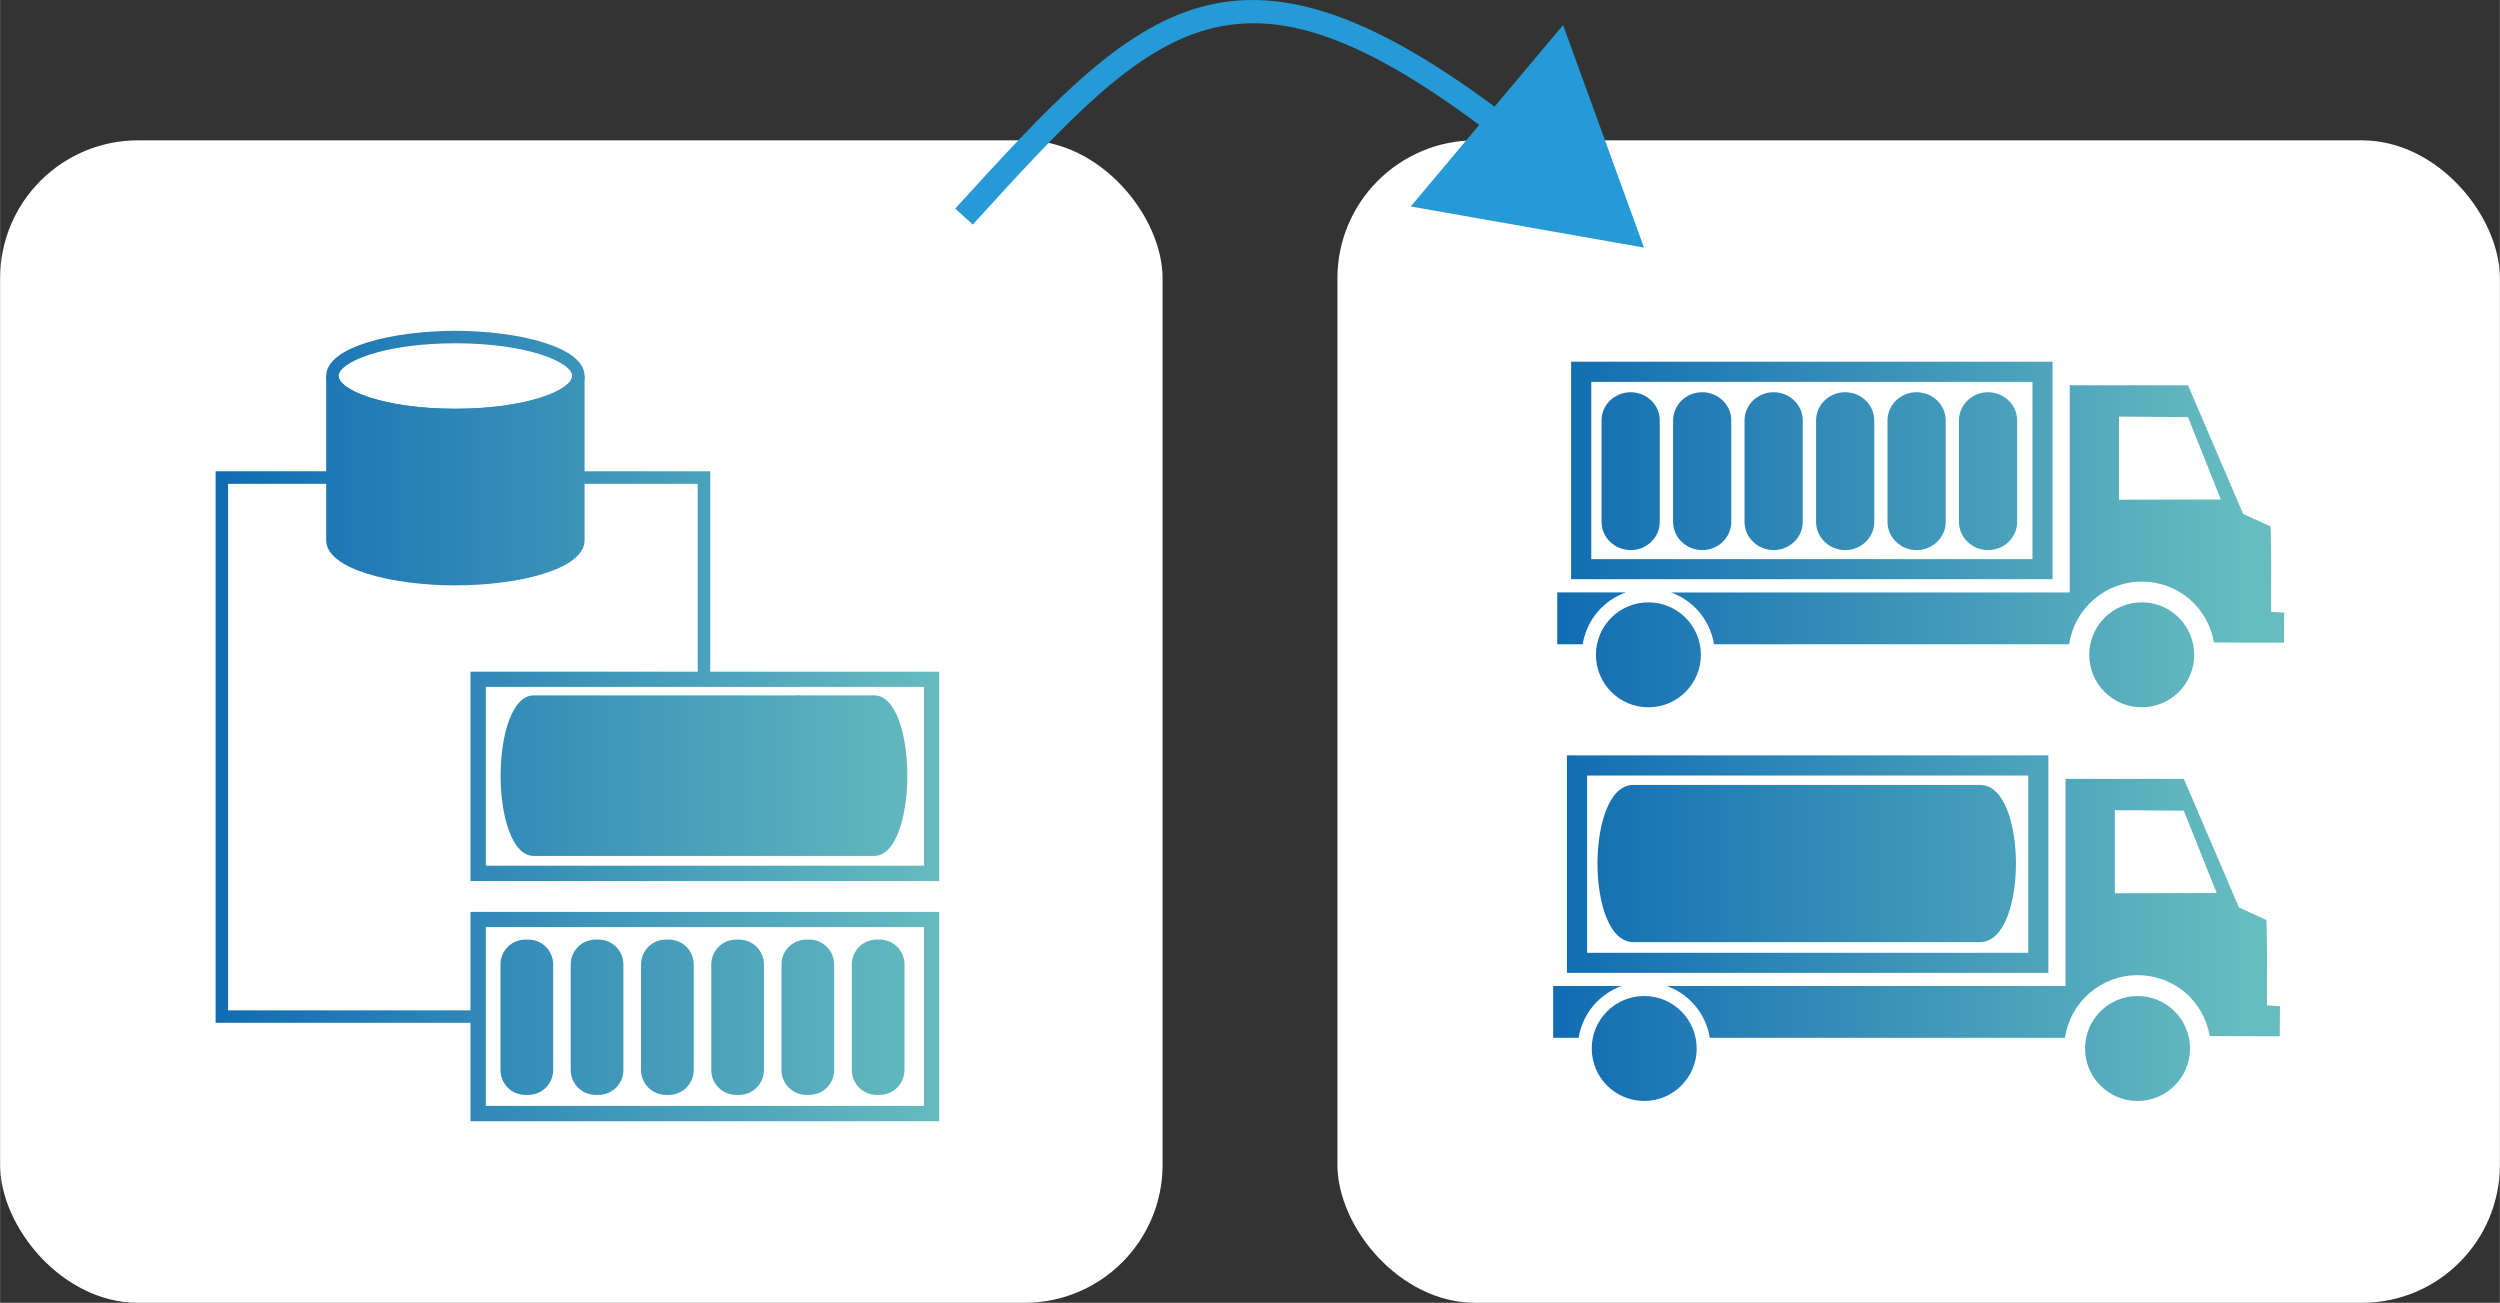 <svg xmlns="http://www.w3.org/2000/svg" xmlns:xlink="http://www.w3.org/1999/xlink" id="b" data-name="Calque 2" width="80mm" height="41.69mm" viewBox="0 0 226.76 118.18"><rect x="0" y="0" width="226.76" height="118.18" fill="#333333" stroke="none"/><defs><linearGradient id="d" x1="138.33" y1="54.4" x2="203.47" y2="54.4" gradientUnits="userSpaceOnUse"><stop offset="0" stop-color="#0d68b2"></stop><stop offset="1" stop-color="#67bcbf"></stop></linearGradient><linearGradient id="e" x1="138.33" y1="59.4" x2="203.47" y2="59.4" xlink:href="#d"></linearGradient><linearGradient id="f" x1="138.33" y1="59.4" x2="203.47" y2="59.4" xlink:href="#d"></linearGradient><linearGradient id="g" x1="138.33" y1="56.09" x2="203.47" y2="56.09" xlink:href="#d"></linearGradient><linearGradient id="h" x1="138.33" y1="46.69" x2="203.47" y2="46.69" xlink:href="#d"></linearGradient><linearGradient id="i" x1="138.33" y1="42.68" x2="203.47" y2="42.68" xlink:href="#d"></linearGradient><linearGradient id="j" x1="138.33" y1="42.74" x2="203.47" y2="42.74" xlink:href="#d"></linearGradient><linearGradient id="k" x1="138.33" y1="42.74" x2="203.47" y2="42.74" xlink:href="#d"></linearGradient><linearGradient id="l" x1="138.33" y1="42.74" x2="203.47" y2="42.74" xlink:href="#d"></linearGradient><linearGradient id="m" x1="138.33" y1="42.74" x2="203.47" y2="42.74" xlink:href="#d"></linearGradient><linearGradient id="n" x1="138.33" y1="42.74" x2="203.47" y2="42.74" xlink:href="#d"></linearGradient><linearGradient id="o" x1="138.33" y1="42.74" x2="203.47" y2="42.74" xlink:href="#d"></linearGradient><linearGradient id="p" x1="138.33" y1="42.74" x2="203.47" y2="42.74" xlink:href="#d"></linearGradient><linearGradient id="q" x1="138.33" y1="42.74" x2="203.47" y2="42.74" xlink:href="#d"></linearGradient><linearGradient id="r" x1="138.33" y1="42.74" x2="203.47" y2="42.74" xlink:href="#d"></linearGradient><linearGradient id="s" x1="138.33" y1="42.74" x2="203.47" y2="42.74" xlink:href="#d"></linearGradient><linearGradient id="t" x1="138.33" y1="42.74" x2="203.47" y2="42.74" xlink:href="#d"></linearGradient><linearGradient id="u" x1="138.33" y1="42.74" x2="203.47" y2="42.74" xlink:href="#d"></linearGradient><linearGradient id="v" x1="138.33" y1="95.11" x2="203.47" y2="95.11" xlink:href="#d"></linearGradient><linearGradient id="w" x1="138.33" y1="95.11" x2="203.47" y2="95.11" xlink:href="#d"></linearGradient><linearGradient id="x" x1="138.33" y1="91.79" x2="203.47" y2="91.79" xlink:href="#d"></linearGradient><linearGradient id="y" x1="138.33" y1="82.4" x2="203.47" y2="82.4" xlink:href="#d"></linearGradient><linearGradient id="z" x1="138.33" y1="78.39" x2="203.47" y2="78.39" xlink:href="#d"></linearGradient><linearGradient id="aa" x1="138.33" y1="78.33" x2="203.47" y2="78.33" xlink:href="#d"></linearGradient><linearGradient id="ab" x1="138.33" y1="78.33" x2="203.47" y2="78.33" xlink:href="#d"></linearGradient><linearGradient id="ac" x1="16.87" y1="70.42" x2="85.69" y2="70.42" xlink:href="#d"></linearGradient><linearGradient id="ad" x1="16.87" y1="70.36" x2="85.69" y2="70.36" xlink:href="#d"></linearGradient><linearGradient id="ae" x1="16.87" y1="70.36" x2="85.69" y2="70.36" xlink:href="#d"></linearGradient><linearGradient id="af" x1="16.87" y1="70.36" x2="85.69" y2="70.36" xlink:href="#d"></linearGradient><linearGradient id="ag" x1="16.87" y1="92.22" x2="85.69" y2="92.22" xlink:href="#d"></linearGradient><linearGradient id="ah" x1="16.87" y1="92.28" x2="85.69" y2="92.28" xlink:href="#d"></linearGradient><linearGradient id="ai" x1="16.87" y1="92.28" x2="85.69" y2="92.28" xlink:href="#d"></linearGradient><linearGradient id="aj" x1="16.87" y1="92.28" x2="85.69" y2="92.28" xlink:href="#d"></linearGradient><linearGradient id="ak" x1="16.87" y1="92.28" x2="85.69" y2="92.28" xlink:href="#d"></linearGradient><linearGradient id="al" x1="16.87" y1="92.28" x2="85.69" y2="92.28" xlink:href="#d"></linearGradient><linearGradient id="am" x1="16.87" y1="92.28" x2="85.69" y2="92.28" xlink:href="#d"></linearGradient><linearGradient id="an" x1="16.87" y1="92.28" x2="85.69" y2="92.28" xlink:href="#d"></linearGradient><linearGradient id="ao" x1="16.87" y1="92.28" x2="85.69" y2="92.28" xlink:href="#d"></linearGradient><linearGradient id="ap" x1="16.87" y1="92.28" x2="85.69" y2="92.28" xlink:href="#d"></linearGradient><linearGradient id="aq" x1="16.87" y1="92.28" x2="85.69" y2="92.28" xlink:href="#d"></linearGradient><linearGradient id="ar" x1="16.87" y1="92.28" x2="85.69" y2="92.28" xlink:href="#d"></linearGradient><linearGradient id="as" x1="16.87" y1="92.28" x2="85.69" y2="92.28" xlink:href="#d"></linearGradient><linearGradient id="at" x1="16.87" y1="34.11" x2="85.69" y2="34.11" xlink:href="#d"></linearGradient><linearGradient id="au" x1="16.87" y1="43.32" x2="85.69" y2="43.32" xlink:href="#d"></linearGradient><linearGradient id="av" x1="16.87" y1="43.6" x2="85.69" y2="43.6" xlink:href="#d"></linearGradient><linearGradient id="aw" x1="16.87" y1="52.19" x2="85.69" y2="52.19" xlink:href="#d"></linearGradient><linearGradient id="ax" x1="16.87" y1="67.77" x2="85.69" y2="67.77" xlink:href="#d"></linearGradient></defs><g id="c" data-name="Calque 1"><rect y="12.73" width="105.45" height="105.45" rx="12.52" ry="12.52" fill="#fff" stroke-width="0"></rect><rect x="121.31" y="12.73" width="105.45" height="105.45" rx="12.52" ry="12.52" fill="#fff" stroke-width="0"></rect><g><g><path d="m201.31,53.08c-.03.88-.03,1.74,0,2.63,1.47.03,2.96.03,4.42-.03.02-.86.02-1.72-.03-2.6-1.47-.03-2.93-.03-4.4,0Z" fill="url(#d)" stroke-width="0"></path><path d="m194.27,54.64c-2.63,0-4.76,2.13-4.76,4.76s2.13,4.76,4.76,4.76,4.76-2.13,4.76-4.76-2.13-4.76-4.76-4.76Z" fill="url(#e)" stroke-width="0"></path><path d="m149.52,54.64c-2.63,0-4.76,2.13-4.76,4.76s2.13,4.76,4.76,4.76,4.76-2.13,4.76-4.76-2.13-4.76-4.76-4.76Z" fill="url(#f)" stroke-width="0"></path><path d="m147.48,53.74h-6.23v4.7h2.32s0-.04,0-.06c.38-2.19,1.9-3.93,3.9-4.64Z" fill="url(#g)" stroke-width="0"></path><path d="m206.01,55.5c-.02-2.59.05-5.15-.05-7.74-.83-.38-2.49-1.14-2.49-1.14l-5-11.67h-10.73v18.79h-36.18c2,.71,3.52,2.45,3.9,4.64,0,.02,0,.04,0,.06h32.23c.47-3.21,3.23-5.68,6.58-5.68s6.01,2.38,6.55,5.52c2.12.02,4.23.02,6.35.02,0-.9.02-1.83.02-2.73-.4-.02-.78-.05-1.19-.07Zm-13.8-10.16v-7.55l6.26.05,2.98,7.47-9.24.02Z" fill="url(#h)" stroke-width="0"></path><path d="m186.18,52.54h-43.67v-19.73h43.67v19.73Zm-41.84-1.82h40.02v-16.08h-40.02v16.08Z" fill="url(#i)" stroke-width="0"></path><g><rect x="146.19" y="36.47" width="3.45" height="12.54" rx="1.63" ry="1.63" fill="url(#j)" stroke-width="0"></rect><path d="m147.91,49.9c-1.45,0-2.64-1.15-2.64-2.56v-9.2c0-1.41,1.18-2.56,2.64-2.56s2.64,1.15,2.64,2.56v9.2c0,1.41-1.18,2.56-2.64,2.56Zm0-12.54c-.45,0-.81.35-.81.79v9.2c0,.44.36.79.81.79s.81-.35.81-.79v-9.2c0-.44-.36-.79-.81-.79Z" fill="url(#k)" stroke-width="0"></path></g><g><rect x="152.67" y="36.47" width="3.45" height="12.54" rx="1.63" ry="1.63" fill="url(#l)" stroke-width="0"></rect><path d="m154.4,49.9c-1.45,0-2.64-1.15-2.64-2.56v-9.2c0-1.41,1.18-2.56,2.64-2.56s2.64,1.15,2.64,2.56v9.2c0,1.41-1.18,2.56-2.64,2.56Zm0-12.54c-.45,0-.81.35-.81.79v9.2c0,.44.36.79.81.79s.81-.35.81-.79v-9.2c0-.44-.37-.79-.81-.79Z" fill="url(#m)" stroke-width="0"></path></g><g><rect x="159.16" y="36.47" width="3.45" height="12.54" rx="1.63" ry="1.63" fill="url(#n)" stroke-width="0"></rect><path d="m160.88,49.9c-1.45,0-2.64-1.15-2.64-2.56v-9.2c0-1.41,1.18-2.56,2.64-2.56s2.64,1.15,2.64,2.56v9.2c0,1.41-1.18,2.56-2.64,2.56Zm0-12.54c-.45,0-.81.35-.81.79v9.2c0,.44.36.79.81.79s.81-.35.81-.79v-9.2c0-.44-.36-.79-.81-.79Z" fill="url(#o)" stroke-width="0"></path></g><g><rect x="165.64" y="36.47" width="3.45" height="12.54" rx="1.63" ry="1.63" fill="url(#p)" stroke-width="0"></rect><path d="m167.37,49.9c-1.45,0-2.64-1.15-2.64-2.56v-9.2c0-1.41,1.18-2.56,2.64-2.56s2.64,1.15,2.64,2.56v9.2c0,1.41-1.18,2.56-2.64,2.56Zm0-12.54c-.45,0-.81.35-.81.79v9.2c0,.44.37.79.81.79s.81-.35.81-.79v-9.2c0-.44-.36-.79-.81-.79Z" fill="url(#q)" stroke-width="0"></path></g><g><rect x="172.12" y="36.47" width="3.45" height="12.54" rx="1.63" ry="1.63" fill="url(#r)" stroke-width="0"></rect><path d="m173.85,49.9c-1.45,0-2.64-1.15-2.64-2.56v-9.2c0-1.41,1.18-2.56,2.64-2.56s2.64,1.15,2.64,2.56v9.2c0,1.41-1.18,2.56-2.64,2.56Zm0-12.54c-.45,0-.81.35-.81.79v9.2c0,.44.36.79.81.79s.81-.35.81-.79v-9.2c0-.44-.36-.79-.81-.79Z" fill="url(#s)" stroke-width="0"></path></g><g><rect x="178.61" y="36.47" width="3.45" height="12.54" rx="1.63" ry="1.63" fill="url(#t)" stroke-width="0"></rect><path d="m180.33,49.9c-1.45,0-2.64-1.15-2.64-2.56v-9.2c0-1.41,1.18-2.56,2.64-2.56s2.64,1.15,2.64,2.56v9.2c0,1.41-1.18,2.56-2.64,2.56Zm0-12.54c-.45,0-.81.35-.81.79v9.2c0,.44.37.79.81.79s.81-.35.81-.79v-9.2c0-.44-.36-.79-.81-.79Z" fill="url(#u)" stroke-width="0"></path></g></g><g><path d="m193.89,90.35c-2.63,0-4.76,2.13-4.76,4.76s2.13,4.76,4.76,4.76,4.76-2.13,4.76-4.76-2.13-4.76-4.76-4.76Z" fill="url(#v)" stroke-width="0"></path><path d="m149.14,90.35c-2.63,0-4.76,2.13-4.76,4.76s2.13,4.76,4.76,4.76,4.76-2.13,4.76-4.76-2.13-4.76-4.76-4.76Z" fill="url(#w)" stroke-width="0"></path><path d="m147.11,89.44h-6.23v4.7h2.32s0-.04,0-.06c.38-2.19,1.9-3.93,3.9-4.64Z" fill="url(#x)" stroke-width="0"></path><path d="m205.63,91.2c-.02-2.59.05-5.15-.05-7.74-.83-.38-2.49-1.14-2.49-1.14l-5-11.67h-10.73v18.79h-36.18c2,.71,3.52,2.45,3.9,4.64,0,.02,0,.04,0,.06h32.23c.47-3.21,3.23-5.68,6.58-5.68s6.01,2.38,6.55,5.52c2.12.02,4.23.02,6.35.02,0-.9.02-1.83.02-2.73-.4-.02-.78-.05-1.19-.07Zm-13.8-10.16v-7.55l6.26.05,2.98,7.47-9.24.02Z" fill="url(#y)" stroke-width="0"></path><g><path d="m185.8,88.25h-43.67v-19.73h43.67v19.73Zm-41.84-1.82h40.02v-16.08h-40.02v16.08Z" fill="url(#z)" stroke-width="0"></path><g><path d="m179.6,84.61c1.3,0,2.35-2.81,2.35-6.28s-1.05-6.28-2.35-6.28h-31.44c-1.3,0-2.35,2.81-2.35,6.28s1.05,6.28,2.35,6.28h31.44Z" fill="url(#aa)" stroke-width="0"></path><path d="m179.6,85.46h-31.44c-2.24,0-3.26-3.7-3.26-7.13s1.02-7.13,3.26-7.13h31.44c2.24,0,3.26,3.7,3.26,7.13s-1.02,7.13-3.26,7.13Zm-.01-12.56h-31.43c-.39.1-1.44,1.93-1.44,5.43s1.05,5.33,1.45,5.43h31.42c.4-.12,1.45-1.94,1.45-5.43s-1.05-5.33-1.45-5.43Z" fill="url(#ab)" stroke-width="0"></path></g></g></g></g><g><g><path d="m85.19,79.92h-42.52v-18.99h42.52v18.99Zm-41.13-1.39h39.75v-16.22h-39.75v16.22Z" fill="url(#ac)" stroke-width="0"></path><g><path d="m79.3,76.95c1.28,0,2.31-2.95,2.31-6.59s-1.03-6.59-2.31-6.59h-30.91c-1.28,0-2.31,2.95-2.31,6.59s1.03,6.59,2.31,6.59h30.91Z" fill="url(#ad)" stroke-width="0"></path><path d="m79.3,77.64h-30.9c-1.97,0-3-3.66-3-7.28s1.03-7.28,3-7.28h30.9c1.97,0,3,3.66,3,7.28s-1.03,7.28-3,7.28Zm-30.9-13.17c-.48,0-1.62,2-1.62,5.89s1.13,5.89,1.62,5.89h30.9c.48,0,1.62-2.01,1.62-5.89s-1.13-5.89-1.62-5.89h-30.9Z" fill="url(#ae)" stroke-width="0"></path></g><path d="m72.31,77.64v-1.39c.48,0,1.62-2.01,1.62-5.89s-1.13-5.89-1.62-5.89v-1.39c1.97,0,3,3.66,3,7.28s-1.03,7.28-3,7.28Z" fill="url(#af)" stroke-width="0"></path></g><path d="m85.19,101.71h-42.52v-18.99h42.52v18.99Zm-41.13-1.39h39.75v-16.22h-39.75v16.22Z" fill="url(#ag)" stroke-width="0"></path><g><rect x="46.09" y="85.92" width="3.39" height="12.71" rx="1.7" ry="1.7" fill="url(#ah)" stroke-width="0"></rect><path d="m47.91,99.32h-.26c-1.25,0-2.26-1.01-2.26-2.26v-9.57c0-1.25,1.01-2.26,2.26-2.26h.26c1.25,0,2.26,1.01,2.26,2.26v9.57c0,1.25-1.01,2.26-2.26,2.26Zm-.26-12.71c-.48,0-.88.39-.88.88v9.57c0,.48.39.88.88.88h.26c.48,0,.88-.39.88-.88v-9.57c0-.48-.39-.88-.88-.88h-.26Z" fill="url(#ai)" stroke-width="0"></path></g><g><rect x="52.46" y="85.92" width="3.39" height="12.71" rx="1.7" ry="1.7" fill="url(#aj)" stroke-width="0"></rect><path d="m54.28,99.32h-.26c-1.25,0-2.26-1.01-2.26-2.26v-9.57c0-1.25,1.01-2.26,2.26-2.26h.26c1.25,0,2.26,1.01,2.26,2.26v9.57c0,1.25-1.01,2.26-2.26,2.26Zm-.26-12.71c-.48,0-.88.39-.88.88v9.57c0,.48.39.88.88.88h.26c.48,0,.88-.39.88-.88v-9.57c0-.48-.39-.88-.88-.88h-.26Z" fill="url(#ak)" stroke-width="0"></path></g><g><rect x="58.83" y="85.92" width="3.39" height="12.71" rx="1.7" ry="1.7" fill="url(#al)" stroke-width="0"></rect><path d="m60.66,99.32h-.26c-1.25,0-2.26-1.01-2.26-2.26v-9.57c0-1.25,1.01-2.26,2.26-2.26h.26c1.25,0,2.26,1.01,2.26,2.26v9.57c0,1.25-1.01,2.26-2.26,2.26Zm-.26-12.71c-.48,0-.88.39-.88.88v9.57c0,.48.39.88.88.88h.26c.48,0,.88-.39.88-.88v-9.57c0-.48-.39-.88-.88-.88h-.26Z" fill="url(#am)" stroke-width="0"></path></g><g><rect x="65.21" y="85.92" width="3.39" height="12.71" rx="1.7" ry="1.7" fill="url(#an)" stroke-width="0"></rect><path d="m67.03,99.32h-.26c-1.25,0-2.26-1.01-2.26-2.26v-9.57c0-1.25,1.01-2.26,2.26-2.26h.26c1.25,0,2.26,1.01,2.26,2.26v9.57c0,1.25-1.01,2.26-2.26,2.26Zm-.26-12.71c-.48,0-.88.39-.88.88v9.57c0,.48.39.88.88.88h.26c.48,0,.88-.39.88-.88v-9.57c0-.48-.39-.88-.88-.88h-.26Z" fill="url(#ao)" stroke-width="0"></path></g><g><rect x="71.58" y="85.92" width="3.39" height="12.71" rx="1.7" ry="1.7" fill="url(#ap)" stroke-width="0"></rect><path d="m73.4,99.32h-.26c-1.25,0-2.26-1.01-2.26-2.26v-9.57c0-1.25,1.01-2.26,2.26-2.26h.26c1.25,0,2.26,1.01,2.26,2.26v9.57c0,1.25-1.01,2.26-2.26,2.26Zm-.26-12.71c-.48,0-.88.39-.88.88v9.57c0,.48.39.88.88.88h.26c.48,0,.88-.39.88-.88v-9.57c0-.48-.39-.88-.88-.88h-.26Z" fill="url(#aq)" stroke-width="0"></path></g><g><rect x="77.95" y="85.92" width="3.39" height="12.71" rx="1.7" ry="1.7" fill="url(#ar)" stroke-width="0"></rect><path d="m79.78,99.32h-.26c-1.25,0-2.26-1.01-2.26-2.26v-9.57c0-1.25,1.01-2.26,2.26-2.26h.26c1.25,0,2.26,1.01,2.26,2.26v9.57c0,1.25-1.01,2.26-2.26,2.26Zm-.26-12.71c-.48,0-.88.39-.88.88v9.57c0,.48.39.88.88.88h.26c.48,0,.88-.39.88-.88v-9.57c0-.48-.39-.88-.88-.88h-.26Z" fill="url(#as)" stroke-width="0"></path></g><path d="m41.3,38.21c-5.68,0-11.72-1.44-11.72-4.1s6.04-4.1,11.72-4.1,11.72,1.44,11.72,4.1-6.04,4.1-11.72,4.1Zm0-7.07c-6.56,0-10.59,1.73-10.59,2.97s4.03,2.97,10.59,2.97,10.59-1.73,10.59-2.97-4.03-2.97-10.59-2.97Z" fill="url(#at)" stroke-width="0"></path><g><path d="m52.46,48.99c0,1.95-4.99,3.54-11.16,3.54s-11.16-1.58-11.16-3.54v-14.89c0,1.95,4.99,3.54,11.16,3.54s11.16-1.58,11.16-3.54v14.89Z" fill="url(#au)" stroke-width="0"></path><path d="m41.3,53.1c-5.68,0-11.72-1.44-11.72-4.1v-14.89h1.13c0,1.24,4.03,2.97,10.59,2.97s10.59-1.73,10.59-2.97h1.13v14.89c0,2.67-6.04,4.1-11.72,4.1Zm-10.59-17.15v13.05c0,1.24,4.03,2.97,10.59,2.97s10.59-1.73,10.59-2.97v-13.05c-2.01,1.48-6.4,2.26-10.59,2.26s-8.57-.78-10.59-2.26Z" fill="url(#av)" stroke-width="0"></path></g><polygon points="64.42 61.62 63.28 61.62 63.28 43.89 52.46 43.89 52.46 42.75 64.42 42.75 64.42 61.62" fill="url(#aw)" stroke-width="0"></polygon><polygon points="43.63 92.78 19.55 92.78 19.55 42.75 30.15 42.75 30.15 43.89 20.68 43.89 20.68 91.65 43.63 91.65 43.63 92.78" fill="url(#ax)" stroke-width="0"></polygon></g><g><path d="m88.23,20.37l-1.59-1.45c16.87-18.5,25.33-27.78,51.39-7.36l-1.33,1.7c-24.49-19.2-31.51-11.49-48.47,7.11Z" fill="#259ad6" stroke-width="0"></path><polygon points="127.96 18.73 149.12 22.46 141.78 2.27 127.96 18.73" fill="#259ad6" stroke-width="0"></polygon></g></g></svg>